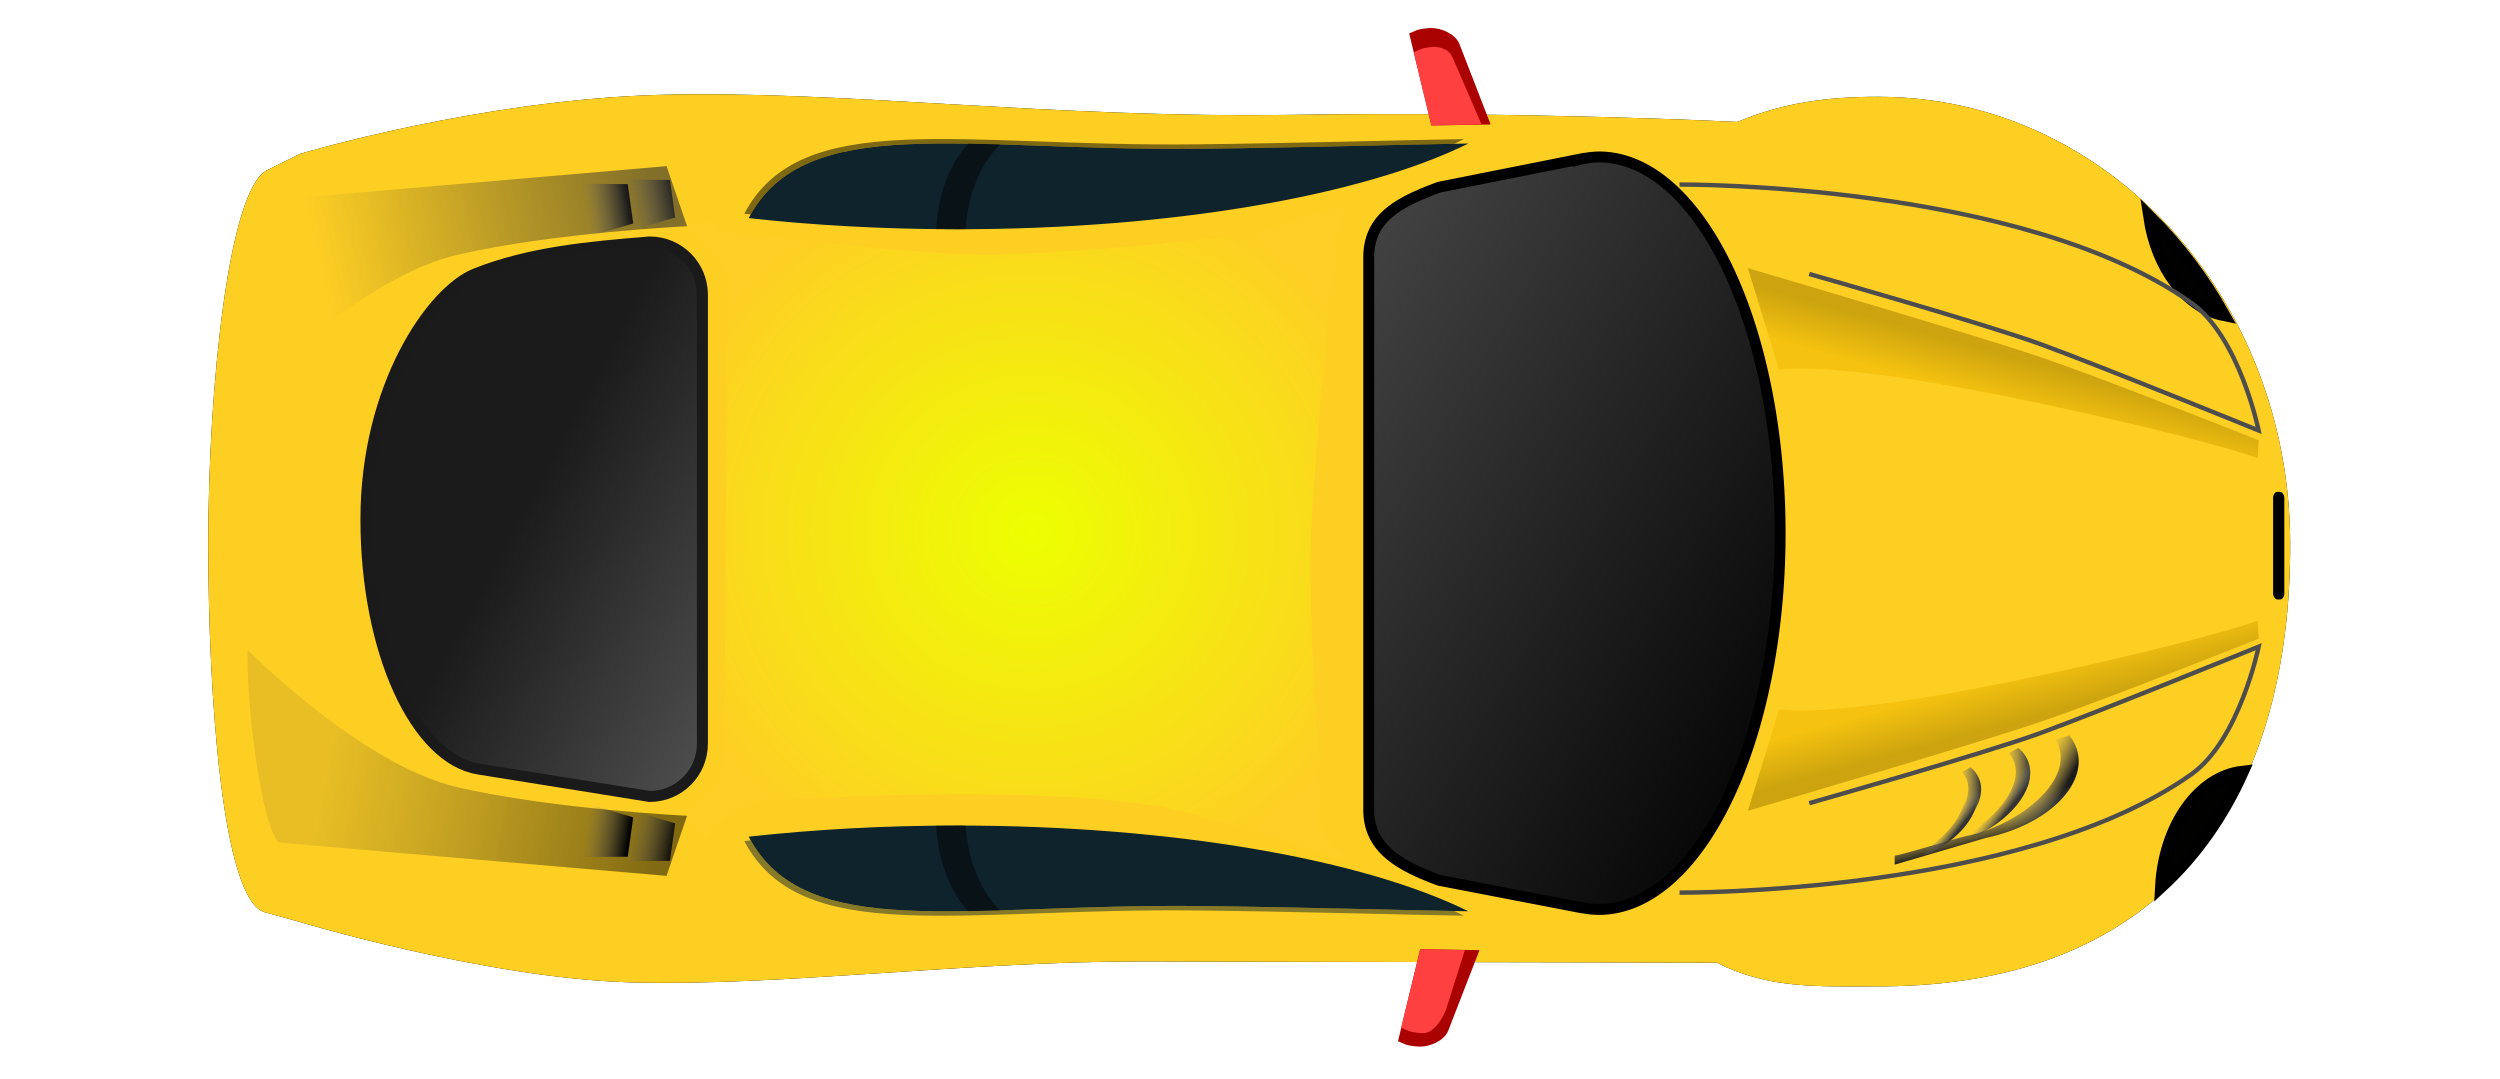 <?xml version="1.0" encoding="UTF-8"?><svg xmlns="http://www.w3.org/2000/svg" xmlns:xlink="http://www.w3.org/1999/xlink" height="490.3" preserveAspectRatio="xMidYMid meet" version="1.0" viewBox="-62.2 -10.4 1136.1 490.3" width="1136.1" zoomAndPan="magnify"><defs><linearGradient id="e" xlink:actuate="onLoad" xlink:show="other" xlink:type="simple" xmlns:xlink="http://www.w3.org/1999/xlink"><stop offset="0" stop-color="#ac8701"/><stop offset="1" stop-color="#efbb01"/></linearGradient><linearGradient id="c" xlink:actuate="onLoad" xlink:show="other" xlink:type="simple" xmlns:xlink="http://www.w3.org/1999/xlink"><stop offset="0"/><stop offset="1" stop-color="#b3b3b3" stop-opacity="0"/></linearGradient><linearGradient id="d" xlink:actuate="onLoad" xlink:show="other" xlink:type="simple" xmlns:xlink="http://www.w3.org/1999/xlink"><stop offset="0"/><stop offset="1" stop-color="#ccc" stop-opacity="0"/></linearGradient><linearGradient id="a" xlink:actuate="onLoad" xlink:show="other" xlink:type="simple" xmlns:xlink="http://www.w3.org/1999/xlink"><stop offset="0" stop-color="#333"/><stop offset="1" stop-color="gray" stop-opacity="0"/></linearGradient><linearGradient id="b" xlink:actuate="onLoad" xlink:show="other" xlink:type="simple" xmlns:xlink="http://www.w3.org/1999/xlink"><stop offset="0" stop-color="#1a1a1a"/><stop offset="1" stop-color="gray" stop-opacity="0"/></linearGradient><linearGradient gradientUnits="userSpaceOnUse" id="i" x1="887.9" x2="876.14" xlink:actuate="onLoad" xlink:href="#a" xlink:show="other" xlink:type="simple" xmlns:xlink="http://www.w3.org/1999/xlink" y1="528.36" y2="528.42"/><linearGradient gradientUnits="userSpaceOnUse" id="j" x1="879.9" x2="874.87" xlink:actuate="onLoad" xlink:href="#a" xlink:show="other" xlink:type="simple" xmlns:xlink="http://www.w3.org/1999/xlink" y1="537.5" y2="533.5"/><linearGradient gradientUnits="userSpaceOnUse" id="k" x1="897.22" x2="883.76" xlink:actuate="onLoad" xlink:href="#b" xlink:show="other" xlink:type="simple" xmlns:xlink="http://www.w3.org/1999/xlink" y1="542.4" y2="535.37"/><linearGradient gradientUnits="userSpaceOnUse" id="l" x1="880.71" x2="876.65" xlink:actuate="onLoad" xlink:href="#b" xlink:show="other" xlink:type="simple" xmlns:xlink="http://www.w3.org/1999/xlink" y1="552.05" y2="535.37"/><linearGradient gradientTransform="translate(-22 316.27)" gradientUnits="userSpaceOnUse" id="m" x1="887.9" x2="876.14" xlink:actuate="onLoad" xlink:href="#a" xlink:show="other" xlink:type="simple" xmlns:xlink="http://www.w3.org/1999/xlink" y1="528.36" y2="528.42"/><linearGradient gradientTransform="translate(-24 320.27)" gradientUnits="userSpaceOnUse" id="n" x1="879.9" x2="874.87" xlink:actuate="onLoad" xlink:href="#a" xlink:show="other" xlink:type="simple" xmlns:xlink="http://www.w3.org/1999/xlink" y1="537.5" y2="533.5"/><linearGradient gradientTransform="rotate(7.932 277.408 854.817)" gradientUnits="userSpaceOnUse" id="o" x1="252.14" x2="232.43" xlink:actuate="onLoad" xlink:href="#c" xlink:show="other" xlink:type="simple" xmlns:xlink="http://www.w3.org/1999/xlink" y1="864.27" y2="863.94"/><linearGradient gradientTransform="rotate(7.932 274.97 927.528)" gradientUnits="userSpaceOnUse" id="p" x1="263.89" x2="242.63" xlink:actuate="onLoad" xlink:href="#d" xlink:show="other" xlink:type="simple" xmlns:xlink="http://www.w3.org/1999/xlink" y1="865.19" y2="863.94"/><linearGradient gradientTransform="scale(1 -1) rotate(7.932 10613.974 138.215)" gradientUnits="userSpaceOnUse" id="q" x1="252.14" x2="232.43" xlink:actuate="onLoad" xlink:href="#c" xlink:show="other" xlink:type="simple" xmlns:xlink="http://www.w3.org/1999/xlink" y1="864.27" y2="863.94"/><linearGradient gradientTransform="scale(1 -1) rotate(7.932 10611.045 210.96)" gradientUnits="userSpaceOnUse" id="r" x1="263.89" x2="242.63" xlink:actuate="onLoad" xlink:href="#d" xlink:show="other" xlink:type="simple" xmlns:xlink="http://www.w3.org/1999/xlink" y1="865.19" y2="863.94"/><linearGradient gradientUnits="userSpaceOnUse" id="h" x1="205.61" x2="484.46" xlink:actuate="onLoad" xlink:show="other" xlink:type="simple" xmlns:xlink="http://www.w3.org/1999/xlink" y1="706.74" y2="855.6"><stop offset="0" stop-color="#1b1b1b"/><stop offset="1" stop-color="#999"/></linearGradient><linearGradient gradientUnits="userSpaceOnUse" id="g" x1="778.34" x2="369.86" xlink:actuate="onLoad" xlink:show="other" xlink:type="simple" xmlns:xlink="http://www.w3.org/1999/xlink" y1="332.14" y2="90.306"><stop offset="0"/><stop offset="1" stop-color="#666"/></linearGradient><linearGradient gradientUnits="userSpaceOnUse" id="t" x1="263.17" x2="109.79" xlink:actuate="onLoad" xlink:show="other" xlink:type="simple" xmlns:xlink="http://www.w3.org/1999/xlink" y1="568.51" y2="600.68"><stop offset="0" stop-color="#2d2d2d" stop-opacity=".595"/><stop offset="1" stop-color="#2d2d2d" stop-opacity="0"/></linearGradient><linearGradient gradientUnits="userSpaceOnUse" id="u" x1="263.89" x2="112.39" xlink:actuate="onLoad" xlink:show="other" xlink:type="simple" xmlns:xlink="http://www.w3.org/1999/xlink" y1="867.41" y2="838.4"><stop offset="0" stop-opacity=".488"/><stop offset="1" stop-color="#2d2d2d" stop-opacity=".107"/></linearGradient><linearGradient gradientUnits="userSpaceOnUse" id="v" x1="866.55" x2="860.71" xlink:actuate="onLoad" xlink:href="#e" xlink:show="other" xlink:type="simple" xmlns:xlink="http://www.w3.org/1999/xlink" y1="812.2" y2="790.87"/><linearGradient gradientTransform="matrix(1 0 0 -1 0 1450.5)" gradientUnits="userSpaceOnUse" id="w" x1="866.55" x2="860.71" xlink:actuate="onLoad" xlink:href="#e" xlink:show="other" xlink:type="simple" xmlns:xlink="http://www.w3.org/1999/xlink" y1="812.2" y2="790.87"/><radialGradient cx="433.45" cy="722.24" gradientTransform="matrix(1.14 .001 -.001 1.098 -59.686 -71.511)" gradientUnits="userSpaceOnUse" id="s" r="152.63" xlink:actuate="onLoad" xlink:show="other" xlink:type="simple" xmlns:xlink="http://www.w3.org/1999/xlink"><stop offset="0" stop-color="#edff00"/><stop offset="1" stop-color="#fecf24"/></radialGradient><filter color-interpolation-filters="sRGB" id="f" xlink:actuate="onLoad" xlink:show="other" xlink:type="simple" xmlns:xlink="http://www.w3.org/1999/xlink"><feGaussianBlur stdDeviation="13.516"/></filter></defs><g transform="translate(-27.5 -490.48)"><g id="change1_4"><path d="m819.03 524.05c-23.723 0-43.351 2.73-64.233 11.437 0 0-94.186-4.846-203.06-3.218-108.83 1.627-205.09-11.347-286.61-9.089-81.52 2.258-163.5 26.813-163.5 26.813l-14.97 7.432c-17.446 8.67-26.722 98.62-26.722 169.79 0 69.677 6.465 162.12 25.719 167.44l13.683 3.778s85.75 26.062 152.17 28.073c66.423 2.011 154.98-9.669 232.95-9.503l260.97 0.556c23.904 11.988 45.51 10.784 73.596 10.784 133.27 0 187.66-86.933 187.03-202.16-0.609-111.61-83.737-202.12-187.03-202.12z" fill="inherit" fill-opacity=".996" filter="url(#f)"/></g><g id="change2_1"><path d="m819.03 524.05c-23.723 0-43.351 2.73-64.233 11.437 0 0-94.186-4.846-203.06-3.218-108.83 1.627-205.09-11.347-286.61-9.089-81.52 2.258-163.5 26.813-163.5 26.813l-14.97 7.432c-17.446 8.67-26.722 98.62-26.722 169.79 0 69.677 6.465 162.12 25.719 167.44l13.683 3.778s85.75 26.062 152.17 28.073c66.423 2.011 154.98-9.669 232.95-9.503l260.97 0.556c23.904 11.988 45.51 10.784 73.596 10.784 133.27 0 187.66-86.933 187.03-202.16-0.609-111.61-83.737-202.12-187.03-202.12z" fill="#ffd024" fill-opacity=".996"/></g><g id="change3_1"><path d="m610.63 955.7c-1.509-9e-3 -4.771-0.31-6.519-0.944l-3.502-1.506 10.097-41.827 26.929 0.436-14.281 36.801c-1.901 4.435-8.198 7.068-12.724 7.041z" fill="#a00" fill-opacity=".996"/></g><path d="m664.44 60.922a82.321 170.98 0 0 0 -10.629 1.641c-0.052-0.066-0.106-0.136-0.158-0.201l0.006-0.012-61.85 12.32c-19.252 7.113-32 14.272-32 32v250.97c0 17.728 14.272 25.395 32 32l63.844 12.311c0.027-0.026 0.052-0.054 0.078-0.08a82.321 170.98 0 0 0 8.709 1.01 82.321 170.98 0 0 0 82.32 -170.98 82.321 170.98 0 0 0 -82.32 -170.98z" fill="url(#g)" stroke="#000" stroke-width="4.96" transform="translate(27.5 490.48)"/><path d="m260.5 590.05c-27.335 2.197-54.651 4.671-79.243 14.501-19.875 7.944-49.663 51.345-49.663 111.47 0 60.102 22.62 108.95 51.156 113.53l77.75 12.47c13.296 0 24-10.704 24-24v-203.97c0-13.296-10.704-24-24-24z" fill="url(#h)" stroke="#1a1a1a" stroke-width="5"/><g fill-opacity=".996"><g id="change4_2"><path d="m400.34 855.24c-33.364 0-65.308 1.8-94.812 5.062 25.66 48.714 97.986 30.265 205.56 31.531 49.687 0.585 89.544 1.879 121.53 2.375-47.16-23.334-133.53-38.969-232.28-38.969z" fill="#0e232e"/></g><g id="change4_3"><path d="m306.47 861.99c-0.974 0.104-1.969 0.205-2.938 0.312 25.66 48.714 97.986 30.265 205.56 31.531 49.687 0.585 89.544 1.879 121.53 2.375-1.453-0.719-2.942-1.421-4.469-2.125-30.901-0.553-68.527-1.702-115.06-2.25-106.32-1.251-178.19 16.755-204.62-29.844z" fill="#0e232e" opacity=".5"/></g><g id="change1_3"><path d="m400.34 546.97c-3.207 0-6.383 0.029-9.562 0.062 0.818 16.171 6.428 30.257 14.594 38.844 4.671-0.076 9.495-0.197 14.438-0.344-8.566-8.192-14.593-22.228-15.719-38.562-1.251-5e-3 -2.495 0-3.75 0z" fill="inherit" opacity=".5" transform="translate(0 308.27)"/></g></g><g fill-opacity=".996"><g id="change4_1"><path d="m400.34 546.97c-33.364 0-65.308 1.8-94.812 5.062 25.66 48.714 97.986 30.265 205.56 31.531 49.687 0.585 89.544 1.879 121.53 2.375-47.16-23.334-133.53-38.969-232.28-38.969z" fill="#0e232e" transform="matrix(1 0 0 -1 0 1131.23)"/></g><g id="change1_1"><path d="m306.47 553.72c-0.974 0.104-1.969 0.205-2.938 0.312 25.66 48.714 97.986 30.265 205.56 31.531 49.687 0.585 89.544 1.879 121.53 2.375-1.453-0.719-2.942-1.421-4.469-2.125-30.901-0.553-68.527-1.702-115.06-2.25-106.32-1.251-178.19 16.755-204.62-29.844z" fill="inherit" opacity=".5" transform="matrix(1 0 0 -1 0 1131.23)"/></g><g id="change1_2"><path d="m400.34 546.97c-3.207 0-6.383 0.029-9.562 0.062 0.818 16.171 6.428 30.257 14.594 38.844 4.671-0.076 9.495-0.197 14.438-0.344-8.566-8.192-14.593-22.228-15.719-38.562-1.251-5e-3 -2.495 0-3.75 0z" fill="inherit" opacity=".5" transform="matrix(1 0 0 -1 0 1131.23)"/></g></g><g id="change1_5"><path d="m942.17 578.73c3.412 23.068 16.82 40.95 33.594 44.344-9.233-16.465-20.568-31.395-33.594-44.344z" fill="inherit" fill-opacity=".996" stroke="#000" stroke-width="5.795"/></g><g id="change1_6"><path d="m984.28 830.96c-19.598 2.286-35.182 24.262-36.719 51.812 15.583-14.397 27.759-31.887 36.719-51.812z" fill="inherit" fill-opacity=".996" stroke="#000" stroke-width="5.795"/></g><path d="m787.48 845.08s79.678-22.596 105.38-31.982c26.84-9.802 98.86-39.146 98.86-39.146s-8.741 42.47-30.483 57.918c-77.224 54.87-232.69 53.854-232.69 53.854" fill="none" stroke="#4d4d4d" stroke-width="2"/><path d="m787.48 604.59s79.678 22.596 105.38 31.982c26.84 9.802 98.86 39.146 98.86 39.146s-8.741-42.47-30.483-57.918c-77.224-54.87-232.69-53.854-232.69-53.854" fill="none" stroke="#4d4d4d" stroke-width="2"/><g id="change3_2"><path d="m615.71 492.82c-1.509 9e-3 -4.771 0.31-6.519 0.944l-3.502 1.506 10.097 41.827 26.929-0.436-14.281-36.801c-1.901-4.435-8.198-7.068-12.724-7.041z" fill="#a00" fill-opacity=".996"/></g><path d="m865.67 827.07-4.438 2.344c0.989 1.157 1.796 2.429 2.375 3.844 4.798 11.717-10.736 29.236-26.875 35.781-0.517 0.21-1.813 0.841-3.406 1.656l13.625-3.875c17.306-8.458 27.471-23.082 23-34-0.916-2.237-2.375-4.166-4.281-5.75z" fill="none"/><path d="m882.56 511.69-4.438 2.344c0.989 1.157 1.796 2.429 2.375 3.844 4.798 11.717-10.736 29.236-26.875 35.781-0.517 0.21-1.813 0.841-3.406 1.656l13.625-3.875c17.306-8.458 27.471-23.082 23-34-0.916-2.237-2.375-4.166-4.281-5.75z" fill="url(#i)" transform="translate(0 308.27)"/><path d="m882.56 511.69-4.438 2.344c0.989 1.157 1.796 2.429 2.375 3.844 4.798 11.717-10.736 29.236-26.875 35.781-0.517 0.21-1.813 0.841-3.406 1.656l13.625-3.875c17.306-8.458 27.471-23.082 23-34-0.916-2.237-2.375-4.166-4.281-5.75z" fill="url(#j)" transform="translate(0 308.27)"/><path d="m905.66 506-6.188 1.844c0.96 1.713 1.655 3.532 2.031 5.469 3.119 16.034-20.962 34.284-43.031 38.5-3.395 0.649-28.884 8.576-32.158 8.804v4.125l41.44-12.148c26.286-5.496 44.949-22.448 41.875-38.25-0.596-3.062-1.956-5.859-3.969-8.344z" fill="url(#k)" transform="translate(0 308.27)"/><path d="m905.66 506-6.188 1.844c0.96 1.713 1.655 3.532 2.031 5.469 3.119 16.034-20.962 34.284-43.031 38.5-3.395 0.649-28.884 8.576-32.158 8.804v4.125l41.44-12.148c26.286-5.496 44.949-22.448 41.875-38.25-0.596-3.062-1.956-5.859-3.969-8.344z" fill="url(#l)" transform="translate(0 308.27)"/><g><path d="m860.56 827.96-4.438 2.344c0.989 1.157 1.796 2.429 2.375 3.844 4.798 11.717-10.736 29.236-26.875 35.781-0.517 0.21-1.813 0.841-3.406 1.656l13.625-3.875c17.306-8.458 27.471-23.082 23-34-0.916-2.237-2.375-4.166-4.281-5.75z" fill="url(#m)" transform="translate(92.372 89.405) scale(.893)"/><path d="m858.56 831.96-4.438 2.344c0.989 1.157 1.796 2.429 2.375 3.844 4.798 11.717-10.736 29.236-26.875 35.781-0.517 0.21-1.813 0.841-3.406 1.656l13.625-3.875c17.306-8.458 27.471-23.082 23-34-0.916-2.237-2.375-4.166-4.281-5.75z" fill="url(#n)" transform="translate(92.372 89.405) scale(.893)"/></g><g><path d="m865.67 827.07-4.438 2.344c0.989 1.157 1.796 2.429 2.375 3.844 4.798 11.717-10.736 29.236-26.875 35.781-0.517 0.21-1.813 0.841-3.406 1.656l13.625-3.875c17.306-8.458 27.471-23.082 23-34-0.916-2.237-2.375-4.166-4.281-5.75z" fill="none" transform="matrix(1 0 0 -1 0 1447.3)"/><path d="m882.56 511.69-4.438 2.344c0.989 1.157 1.796 2.429 2.375 3.844 4.798 11.717-10.736 29.236-26.875 35.781-0.517 0.21-1.813 0.841-3.406 1.656l13.625-3.875c17.306-8.458 27.471-23.082 23-34-0.916-2.237-2.375-4.166-4.281-5.75z" fill="url(#i)" transform="matrix(1 0 0 -1 0 1139.03)"/><path d="m882.56 511.69-4.438 2.344c0.989 1.157 1.796 2.429 2.375 3.844 4.798 11.717-10.736 29.236-26.875 35.781-0.517 0.21-1.813 0.841-3.406 1.656l13.625-3.875c17.306-8.458 27.471-23.082 23-34-0.916-2.237-2.375-4.166-4.281-5.75z" fill="url(#j)" transform="matrix(1 0 0 -1 0 1139.03)"/><path d="m905.66 506-6.188 1.844c0.96 1.713 1.655 3.532 2.031 5.469 3.119 16.034-20.962 34.284-43.031 38.5-3.395 0.649-28.884 8.576-32.158 8.804v4.125l41.44-12.148c26.286-5.496 44.949-22.448 41.875-38.25-0.596-3.062-1.956-5.859-3.969-8.344z" fill="url(#k)" transform="matrix(1 0 0 -1 0 1139.03)"/><path d="m905.66 506-6.188 1.844c0.96 1.713 1.655 3.532 2.031 5.469 3.119 16.034-20.962 34.284-43.031 38.5-3.395 0.649-28.884 8.576-32.158 8.804v4.125l41.44-12.148c26.286-5.496 44.949-22.448 41.875-38.25-0.596-3.062-1.956-5.859-3.969-8.344z" fill="url(#l)" transform="matrix(1 0 0 -1 0 1139.03)"/><g><path d="m860.56 827.96-4.438 2.344c0.989 1.157 1.796 2.429 2.375 3.844 4.798 11.717-10.736 29.236-26.875 35.781-0.517 0.21-1.813 0.841-3.406 1.656l13.625-3.875c17.306-8.458 27.471-23.082 23-34-0.916-2.237-2.375-4.166-4.281-5.75z" fill="url(#m)" transform="matrix(.893 0 0 -.893 92.372 1357.895)"/><path d="m858.56 831.96-4.438 2.344c0.989 1.157 1.796 2.429 2.375 3.844 4.798 11.717-10.736 29.236-26.875 35.781-0.517 0.21-1.813 0.841-3.406 1.656l13.625-3.875c17.306-8.458 27.471-23.082 23-34-0.916-2.237-2.375-4.166-4.281-5.75z" fill="url(#n)" transform="matrix(.893 0 0 -.893 92.372 1357.895)"/></g></g><path d="m233.27 845.72 19.798 5.787-2.493 17.897-20.626 0.155 3.321-23.839z" fill="url(#o)"/><path d="m253.29 848.74 18.843 5.508-2.373 17.034-19.631 0.148 3.161-22.69z" fill="url(#p)"/><path d="m233.27 587.43 19.798-5.787-2.493-17.897-20.626-0.155 3.321 23.839z" fill="url(#q)"/><path d="m253.29 584.41 18.843-5.508-2.373-17.034-19.631-0.148 3.161 22.69z" fill="url(#r)"/><g id="change5_1"><path d="m612.07 949.59c-1.509-9e-3 -4.771-0.31-6.519-0.944l-3.502-1.506 8.66-35.72 20.283 0.436-8.713 27.461c-1.901 4.435-5.683 10.301-10.209 10.274z" fill="#ff4141" fill-opacity=".996"/></g><g id="change5_2"><path d="m617.78 501.35c-1.509 9e-3 -4.771 0.31-6.519 0.944l-3.502 1.506 8.031 33.295 22.798-0.436-12.215-28.269c-1.901-4.435-2.809-6.08-8.593-7.041z" fill="#ff4141" fill-opacity=".996"/></g><path d="m276.1 582.88c13.651 12.933 17.962 15.807 18.681 24.429 0.719 8.622 0.719 216.27-1.437 222.73-2.155 6.466-17.244 20.836-17.244 20.836l10.059 10.777s9.34-15.807 24.429-17.244 144.42-9.34 197.59 5.748c53.169 15.088 71.85 22.273 71.85 22.273s-12.214-7.903-13.651-17.962-7.185-102.03-5.029-137.95c2.155-35.925 10.059-132.2 15.088-139.39 5.029-7.185-30.177 6.466-39.517 8.622-9.34 2.155-84.064 9.34-118.55 10.059-34.488 0.719-109.93-9.34-117.11-9.34-7.185 0-12.933-5.748-12.933-5.748z" fill="url(#s)" fill-rule="evenodd"/><path d="m268.2 555.58-176.03 15.088s-5.029 2.155-10.059 34.488c-5.029 32.332-4.311 53.169-4.311 53.169s51.732-52.45 95.56-62.509 104.18-12.933 104.18-12.933z" fill="url(#t)" fill-rule="evenodd"/><path d="m268.2 878.11-176.03-15.088s-5.029-2.155-10.059-34.488c-5.029-32.332-4.311-53.169-4.311-53.169s51.732 52.45 95.56 62.509 104.18 12.933 104.18 12.933z" fill="url(#u)" fill-rule="evenodd"/><path d="m991.78 770.29s-67.571 26.927-97.038 37.088-135.14 41.152-135.14 41.152l14.225-46.233s24.601 6.471 146.32-21.338c54.127-12.367 71.127-18.798 71.127-18.798z" fill="url(#v)" fill-rule="evenodd" opacity=".6"/><path d="m991.78 680.18s-67.571-26.927-97.038-37.088-135.14-41.152-135.14-41.152l14.225 46.233s24.601-6.471 146.32 21.338c54.127 12.367 71.127 18.798 71.127 18.798z" fill="url(#w)" fill-rule="evenodd" opacity=".6"/><g id="change1_7"><rect fill="inherit" height="48.903" rx="1.956" ry="2.707" width="5.08" x="998.3" y="703.61"/></g></g></svg>